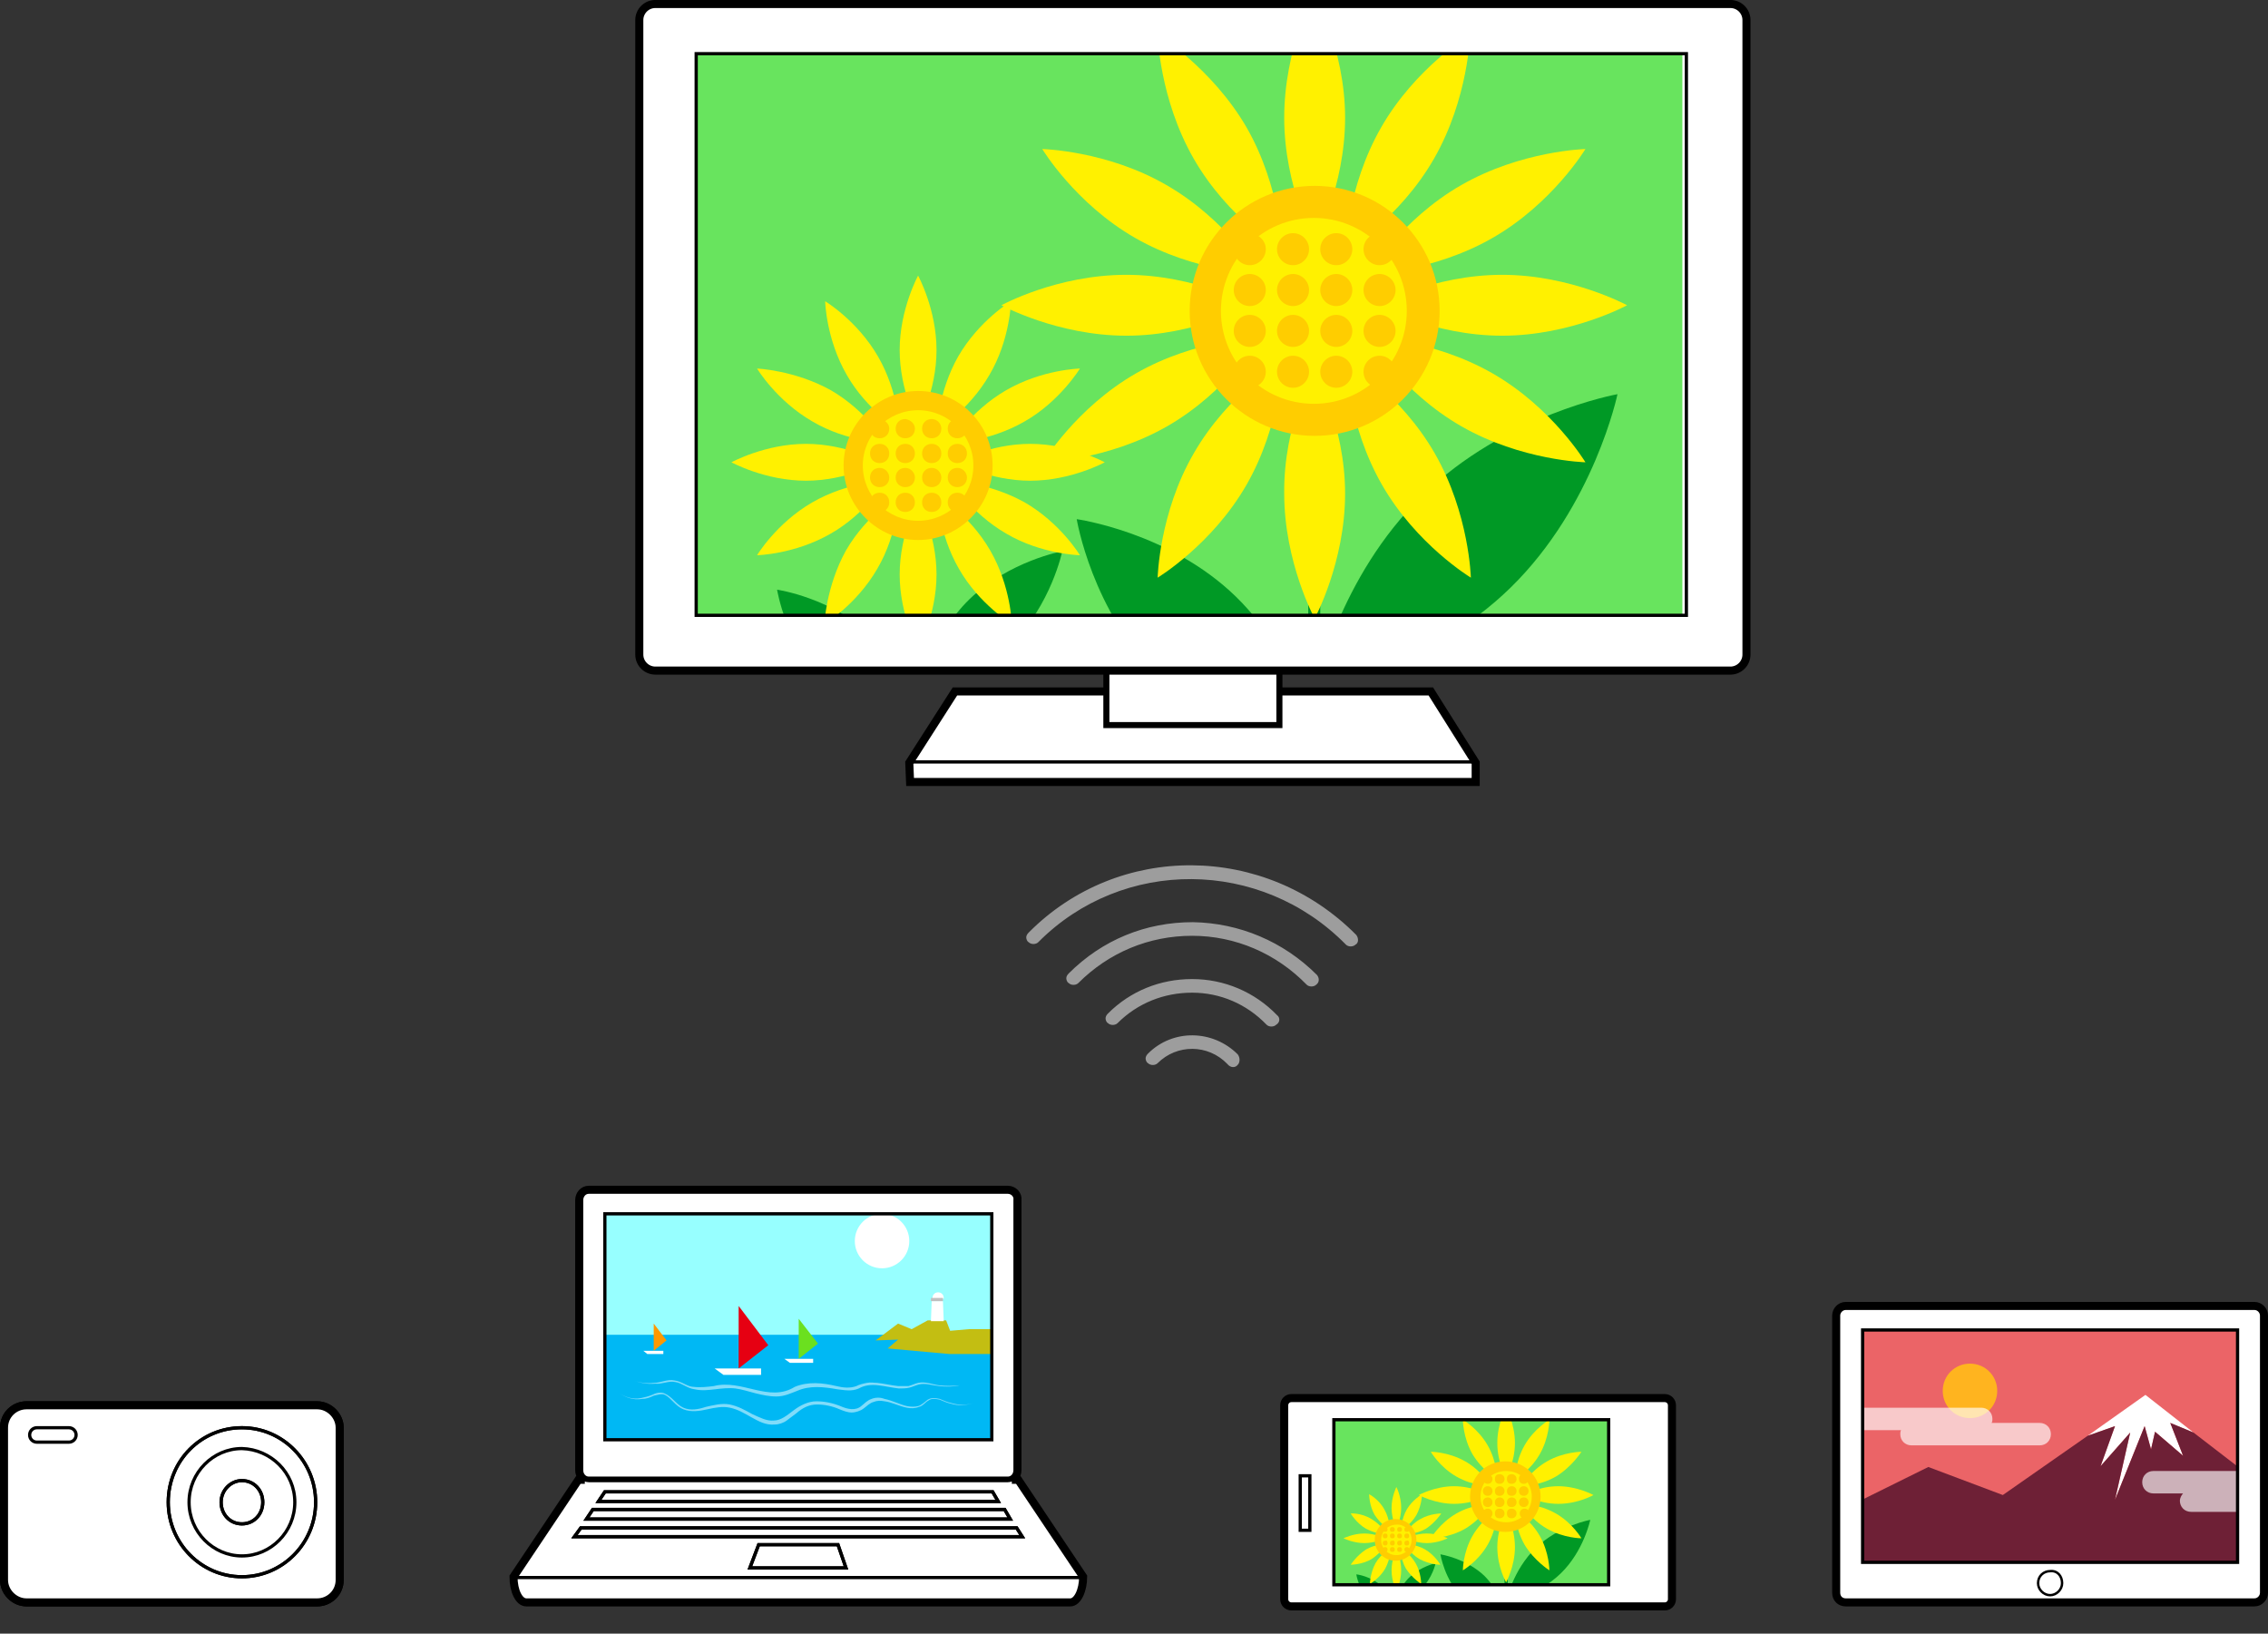 <?xml version="1.0" encoding="utf-8"?>
<!-- Generator: Adobe Illustrator 22.0.1, SVG Export Plug-In . SVG Version: 6.00 Build 0)  -->
<svg version="1.1" xmlns="http://www.w3.org/2000/svg" xmlns:xlink="http://www.w3.org/1999/xlink" x="0px" y="0px" width="283.1px"
	 height="203.9px" viewBox="0 0 283.1 203.9" style="enable-background:new 0 0 283.1 203.9;" xml:space="preserve">
<rect x="0" y="0" width="283.1" height="203.9" fill="#333333" stroke="none"/>
<style type="text/css">
	.st0{fill:#FFFFFF;stroke:#000000;stroke-width:1.006;stroke-miterlimit:10;}
	.st1{fill:#9D9D9D;}
	.st2{fill:none;stroke:#000000;stroke-width:1.006;stroke-miterlimit:10;}
	.st3{fill:none;stroke:#000000;stroke-width:0.403;stroke-miterlimit:10;}
	.st4{fill:#FFFFFF;}
	.st5{fill:none;stroke:#000000;stroke-width:1.006;}
	.st6{fill:none;stroke:#000000;stroke-width:0.403;}
	.st7{fill:none;stroke:#000000;stroke-width:0.755;}
	.st8{fill:none;stroke:#000000;stroke-width:0.302;}
	.st9{fill:none;}
	.st10{fill:#FFFFFF;stroke:#000000;stroke-width:0.403;}
	.st11{clip-path:url(#SVGID_4_);fill:#EB6467;}
	.st12{clip-path:url(#SVGID_4_);}
	.st13{fill:#6E2036;}
	.st14{clip-path:url(#SVGID_4_);fill:#FFB41F;}
	.st15{opacity:0.65;clip-path:url(#SVGID_4_);}
	.st16{clip-path:url(#SVGID_6_);fill:#68E45E;}
	.st17{clip-path:url(#SVGID_6_);}
	.st18{fill:#009925;}
	.st19{fill:#FFF100;}
	.st20{fill:#FFCD00;}
	.st21{clip-path:url(#SVGID_8_);fill:#68E45E;}
	.st22{clip-path:url(#SVGID_8_);}
	.st23{clip-path:url(#SVGID_10_);fill:#97FFFF;}
	.st24{clip-path:url(#SVGID_10_);fill:#00B8F4;}
	.st25{clip-path:url(#SVGID_10_);fill:#C3BE12;}
	.st26{clip-path:url(#SVGID_10_);}
	.st27{fill:#E60012;}
	.st28{fill:#FF9800;}
	.st29{fill:#6BE01F;}
	.st30{opacity:0.5;clip-path:url(#SVGID_10_);fill:#FFFFFF;}
	.st31{clip-path:url(#SVGID_10_);fill:#FFFFFF;}
	.st32{clip-path:url(#SVGID_10_);fill:#BFBFBF;}
</style>
<g id="デバイス">
	<path class="st0" d="M125.8,148.5H73.5c-0.7,0-1.2,0.6-1.2,1.3v33.7c0,0.7,0.5,1.3,1.2,1.3h52.3c0.7,0,1.2-0.6,1.2-1.3v-33.7
		C127.1,149.1,126.5,148.5,125.8,148.5z"/>
	<path class="st0" d="M126.3,184.7h0.8l8.1,12.1c0,1.7-0.7,3.2-1.6,3.2H65.7c-0.9,0-1.6-1.4-1.6-3.2l8.1-12.1H73"/>
	<path class="st1" d="M154.5,132.9c0.3-0.3,0.3-0.9,0-1.3c-3.1-3.1-8.1-3.2-11.2-0.1c-0.2,0.2-0.3,0.4-0.3,0.6
		c0,0.2,0.1,0.5,0.3,0.6c0.3,0.3,0.9,0.3,1.2,0c2.4-2.4,6.3-2.4,8.7,0.1C153.6,133.3,154.2,133.3,154.5,132.9 M159.4,126.7
		c-2.8-2.9-6.6-4.5-10.6-4.5c-4,0-7.7,1.5-10.5,4.3c-0.2,0.2-0.3,0.4-0.3,0.6c0,0.2,0.1,0.5,0.3,0.6c0.3,0.3,0.9,0.3,1.2,0
		c2.5-2.5,5.8-3.8,9.3-3.8c3.5,0,6.8,1.4,9.3,4c0.3,0.3,0.9,0.3,1.2,0C159.8,127.6,159.8,127,159.4,126.7 M164.4,121.7
		c-4.2-4.2-9.7-6.5-15.5-6.6c-5.9,0-11.3,2.2-15.5,6.4c-0.2,0.2-0.3,0.4-0.3,0.6c0,0.2,0.1,0.5,0.3,0.6c0.3,0.3,0.9,0.3,1.2,0
		c3.8-3.8,8.8-5.9,14.2-5.9c5.4,0,10.5,2.2,14.3,6.1c0.3,0.3,0.9,0.3,1.2,0C164.7,122.6,164.7,122.1,164.4,121.7 M169.3,116.7
		c-11.4-11.5-29.7-11.6-40.9-0.3c-0.2,0.2-0.3,0.4-0.3,0.6c0,0.2,0.1,0.5,0.3,0.6c0.3,0.3,0.9,0.3,1.2,0
		c10.5-10.6,27.8-10.5,38.4,0.3c0.3,0.3,0.9,0.3,1.2,0C169.6,117.7,169.6,117.1,169.3,116.7"/>
	<path class="st2" d="M3.3,200c-1.5,0-2.8-1.3-2.8-2.8v-19c0-1.6,1.3-2.8,2.8-2.8h36.3c1.5,0,2.8,1.3,2.8,2.8v19
		c0,1.6-1.3,2.8-2.8,2.8H3.3z"/>
	<path class="st0" d="M3.3,200c-1.5,0-2.8-1.3-2.8-2.8v-19c0-1.6,1.3-2.8,2.8-2.8h36.3c1.5,0,2.8,1.3,2.8,2.8v19
		c0,1.6-1.3,2.8-2.8,2.8H3.3z"/>
	<path class="st3" d="M4.6,180c-0.5,0-0.9-0.4-0.9-0.9c0-0.5,0.4-0.9,0.9-0.9h4c0.5,0,0.9,0.4,0.9,0.9c0,0.5-0.4,0.9-0.9,0.9H4.6z"
		/>
	<path class="st3" d="M39.4,187.5c0,5.1-4.1,9.3-9.2,9.3c-5.1,0-9.2-4.2-9.2-9.3c0-5.2,4.1-9.3,9.2-9.3
		C35.3,178.2,39.4,182.4,39.4,187.5z"/>
	<path class="st3" d="M36.8,187.5c0,3.7-3,6.7-6.6,6.7c-3.6,0-6.6-3-6.6-6.7c0-3.7,3-6.7,6.6-6.7C33.8,180.9,36.8,183.8,36.8,187.5z
		"/>
	<path class="st3" d="M30.2,190.2c-1.5,0-2.6-1.2-2.6-2.7c0-1.5,1.2-2.7,2.6-2.7c1.5,0,2.6,1.2,2.6,2.7
		C32.8,189,31.7,190.2,30.2,190.2z"/>
	<path class="st3" d="M39.4,187.5c0,5.1-4.1,9.3-9.2,9.3c-5.1,0-9.2-4.2-9.2-9.3c0-5.2,4.1-9.3,9.2-9.3
		C35.3,178.2,39.4,182.4,39.4,187.5z"/>
	<path class="st3" d="M30.2,190.2c-1.5,0-2.6-1.2-2.6-2.7c0-1.5,1.2-2.7,2.6-2.7c1.5,0,2.6,1.2,2.6,2.7
		C32.8,189,31.7,190.2,30.2,190.2z"/>
	<path class="st4" d="M216,0.5H81.8c-1.1,0-2,0.9-2,2v79.2c0,1.1,0.9,2,2,2h56.3v2.6h-18.9l-5.7,8.9l0.1,2.4h70.6v-2.4l-5.7-8.9
		h-18.9h0v-2.6H216c1.1,0,2-0.9,2-2V2.5C217.9,1.4,217.1,0.5,216,0.5z"/>
	<polyline class="st5" points="159.7,86.3 178.6,86.3 184.2,95.2 184.2,97.6 113.6,97.6 113.5,95.2 119.2,86.3 138.1,86.3 	"/>
	<line class="st6" x1="113.6" y1="95.1" x2="184.1" y2="95.1"/>
	<path class="st5" d="M216,83.7c1.1,0,2-0.9,2-2V2.5c0-1.1-0.9-2-2-2H81.8c-1.1,0-2,0.9-2,2v79.2c0,1.1,0.9,2,2,2H216z"/>
	<polyline class="st7" points="138.1,83.7 138.1,90.5 159.7,90.5 159.7,83.7 	"/>
	<g>
		<defs>
			<rect id="SVGID_1_" x="87.1" y="6.7" width="123.6" height="70.1"/>
		</defs>
		<clipPath id="SVGID_2_">
			<use xlink:href="#SVGID_1_"  style="overflow:visible;"/>
		</clipPath>
	</g>
	<g>
		<path class="st4" d="M281.4,163h-51c-0.7,0-1.2,0.6-1.2,1.2v34.6c0,0.7,0.5,1.2,1.2,1.2h51c0.7,0,1.2-0.6,1.2-1.2v-34.6
			C282.6,163.6,282.1,163,281.4,163z"/>
	</g>
	<path class="st5" d="M281.4,163h-51c-0.7,0-1.2,0.6-1.2,1.2v34.6c0,0.7,0.5,1.2,1.2,1.2h51c0.7,0,1.2-0.6,1.2-1.2v-34.6
		C282.6,163.6,282.1,163,281.4,163z"/>
	<path class="st8" d="M257.4,197.6c0,0.8-0.7,1.5-1.5,1.5c-0.8,0-1.5-0.7-1.5-1.5c0-0.9,0.7-1.5,1.5-1.5
		C256.8,196,257.4,196.7,257.4,197.6z"/>
	<path class="st9" d="M201,176.5C201.1,176.5,201.1,176.5,201,176.5l0.1,21.6c0,0.1,0,0.1-0.1,0.1h-37.9c0,0-0.1,0-0.1-0.1v-21.6
		c0,0,0-0.1,0.1-0.1H201z"/>
	<path class="st3" d="M127.1,184.7h-0.8h0c0.5-0.2,0.8-0.6,0.8-1.2v-33.7c0-0.7-0.6-1.3-1.2-1.3H73.5c-0.7,0-1.2,0.6-1.2,1.3v33.7
		c0,0.5,0.3,1,0.8,1.2h0h-0.8l-8.1,12.1c0,1.7,0.7,3.2,1.6,3.2h67.8c0.9,0,1.6-1.4,1.6-3.2L127.1,184.7z"/>
	<path class="st3" d="M125.8,148.5H73.5c-0.7,0-1.2,0.6-1.2,1.3v33.7c0,0.7,0.5,1.3,1.2,1.3h52.3c0.7,0,1.2-0.6,1.2-1.3v-33.7
		C127.1,149.1,126.5,148.5,125.8,148.5z"/>
	<path class="st3" d="M126.3,184.7h0.8l8.1,12.1c0,1.7-0.7,3.2-1.6,3.2H65.7c-0.9,0-1.6-1.4-1.6-3.2l8.1-12.1H73"/>
	<polygon class="st3" points="127.6,191.8 71.7,191.8 72.5,190.7 126.9,190.7 	"/>
	<polygon class="st3" points="126.1,189.6 73.2,189.6 74,188.4 125.4,188.4 	"/>
	<polygon class="st3" points="124.6,187.4 74.7,187.4 75.5,186.2 123.9,186.2 	"/>
	<polygon class="st3" points="105.6,195.7 93.6,195.7 94.7,192.8 104.6,192.8 	"/>
	<line class="st3" x1="64.2" y1="196.9" x2="135.2" y2="196.9"/>
	<path class="st3" d="M127.1,184.7h-0.8h0c0.5-0.2,0.8-0.6,0.8-1.2v-33.7c0-0.7-0.6-1.3-1.2-1.3H73.5c-0.7,0-1.2,0.6-1.2,1.3v33.7
		c0,0.5,0.3,1,0.8,1.2h0h-0.8l-8.1,12.1c0,1.7,0.7,3.2,1.6,3.2h67.8c0.9,0,1.6-1.4,1.6-3.2L127.1,184.7z"/>
	<polygon class="st3" points="127.6,191.8 71.7,191.8 72.5,190.7 126.9,190.7 	"/>
	<polygon class="st3" points="126.1,189.6 73.2,189.6 74,188.4 125.4,188.4 	"/>
	<polygon class="st3" points="124.6,187.4 74.7,187.4 75.5,186.2 123.9,186.2 	"/>
	<polygon class="st3" points="105.6,195.7 93.6,195.7 94.7,192.8 104.6,192.8 	"/>
	<g>
		<path class="st4" d="M207.8,174.5c0.5,0,0.9,0.4,0.9,0.9v24.2c0,0.5-0.4,0.9-0.9,0.9h-46.6c-0.5,0-0.9-0.4-0.9-0.9v-24.2
			c0-0.5,0.4-0.9,0.9-0.9H207.8z"/>
		<g>
			<path class="st4" d="M207.8,174.5c0.5,0,0.9,0.4,0.9,0.9v24.2c0,0.5-0.4,0.9-0.9,0.9h-46.6c-0.5,0-0.9-0.4-0.9-0.9v-24.2
				c0-0.5,0.4-0.9,0.9-0.9H207.8z"/>
			<rect x="166.5" y="177.2" class="st4" width="34.3" height="20.6"/>
			<rect x="162.3" y="184.2" class="st4" width="1.2" height="6.8"/>
			<rect x="194.8" y="191.1" class="st4" width="4.5" height="4.5"/>
			<rect x="194.8" y="185.2" class="st4" width="4.5" height="4.5"/>
			<rect x="194.8" y="179.3" class="st4" width="4.5" height="4.5"/>
		</g>
	</g>
	<path class="st4" d="M207.8,174.5c0.5,0,0.9,0.4,0.9,0.9v24.2c0,0.5-0.4,0.9-0.9,0.9h-46.6c-0.5,0-0.9-0.4-0.9-0.9v-24.2
		c0-0.5,0.4-0.9,0.9-0.9H207.8z"/>
	<path class="st0" d="M207.8,174.5c0.5,0,0.9,0.4,0.9,0.9v24.2c0,0.5-0.4,0.9-0.9,0.9h-46.6c-0.5,0-0.9-0.4-0.9-0.9v-24.2
		c0-0.5,0.4-0.9,0.9-0.9H207.8z"/>
	<rect x="162.3" y="184.2" class="st10" width="1.2" height="6.8"/>
</g>
<g id="イラスト">
	<g>
		<defs>
			<rect id="SVGID_3_" x="232.5" y="166" width="46.8" height="29"/>
		</defs>
		<clipPath id="SVGID_4_">
			<use xlink:href="#SVGID_3_"  style="overflow:visible;"/>
		</clipPath>
		<rect x="231.2" y="166.1" class="st11" width="50" height="23.7"/>
		<g class="st12">
			<polygon class="st4" points="262.2,183 265.9,178.8 264,187.2 267.7,178 268.5,180.9 269,178.7 272.5,181.7 270.9,177.6 
				273.8,178.8 267.8,174.1 260.6,179.2 264,178 			"/>
			<polygon class="st13" points="273.8,178.8 270.9,177.6 272.5,181.7 269,178.7 268.5,180.9 267.7,178 264,187.2 265.9,178.8 
				262.2,183 264,178 260.6,179.2 250,186.6 240.7,183.1 231.2,187.8 231.2,195.4 281.2,195.4 281.2,184.5 			"/>
		</g>
		<path class="st14" d="M249.3,173.6c0,1.9-1.5,3.4-3.4,3.4c-1.9,0-3.4-1.5-3.4-3.4c0-1.9,1.5-3.4,3.4-3.4
			C247.8,170.2,249.3,171.7,249.3,173.6z"/>
		<g class="st15">
			<path class="st4" d="M289.5,185.9h-3.7c0.2-0.2,0.4-0.6,0.4-0.9c0-0.8-0.6-1.4-1.4-1.4h-16c-0.8,0-1.4,0.6-1.4,1.4
				s0.6,1.4,1.4,1.4h3.7c-0.2,0.2-0.4,0.6-0.4,0.9c0,0.8,0.6,1.4,1.4,1.4h16c0.8,0,1.4-0.6,1.4-1.4
				C290.9,186.6,290.3,185.9,289.5,185.9z"/>
			<path class="st4" d="M254.6,177.6h-6c0.1-0.2,0.1-0.3,0.1-0.5c0-0.8-0.6-1.4-1.4-1.4h-16c-0.8,0-1.4,0.6-1.4,1.4
				c0,0.8,0.6,1.4,1.4,1.4h6c-0.1,0.2-0.1,0.3-0.1,0.5c0,0.8,0.6,1.4,1.4,1.4h16c0.8,0,1.4-0.6,1.4-1.4
				C256,178.2,255.4,177.6,254.6,177.6z"/>
		</g>
	</g>
	<g>
		<defs>
			<rect id="SVGID_5_" x="166.5" y="177.2" width="34.3" height="20.6"/>
		</defs>
		<clipPath id="SVGID_6_">
			<use xlink:href="#SVGID_5_"  style="overflow:visible;"/>
		</clipPath>
		<rect x="166.5" y="176.9" class="st16" width="34.3" height="21.2"/>
		<g class="st17">
			<path class="st18" d="M185.3,196.7c2.3,2.3,2.8,5.5,2.8,5.5s-3.2-0.4-5.5-2.7c-2.3-2.3-2.8-5.5-2.8-5.5S183,194.5,185.3,196.7z"
				/>
			<path class="st18" d="M191.7,193.2c-2.9,2.8-3.7,6.7-3.7,6.7s3.9-0.7,6.8-3.5c2.9-2.8,3.7-6.7,3.7-6.7S194.6,190.4,191.7,193.2z"
				/>
			<rect x="187.8" y="190" class="st18" width="0.4" height="14.7"/>
			<g>
				<g>
					<g>
						<path class="st19" d="M189.1,180.1c0,2.4-1.1,4.4-1.1,4.4s-1.1-1.9-1.1-4.4s1.1-4.4,1.1-4.4S189.1,177.7,189.1,180.1z"/>
						<path class="st19" d="M189.1,193.1c0,2.4-1.1,4.4-1.1,4.4s-1.1-1.9-1.1-4.4c0-2.4,1.1-4.4,1.1-4.4S189.1,190.7,189.1,193.1z"
							/>
					</g>
					<g>
						<path class="st19" d="M185.7,180.4c1.2,2.1,1.2,4.3,1.2,4.3s-1.9-1.2-3.1-3.2c-1.2-2.1-1.2-4.3-1.2-4.3
							S184.5,178.3,185.7,180.4z"/>
						<path class="st19" d="M192.2,191.7c1.2,2.1,1.2,4.3,1.2,4.3s-1.9-1.2-3.1-3.2c-1.2-2.1-1.2-4.3-1.2-4.3S191,189.6,192.2,191.7
							z"/>
					</g>
					<g>
						<path class="st19" d="M182.9,182.4c2.1,1.2,3.2,3.1,3.2,3.1s-2.2,0-4.3-1.2c-2.1-1.2-3.2-3.1-3.2-3.1S180.8,181.2,182.9,182.4
							z"/>
						<path class="st19" d="M194.2,188.9c2.1,1.2,3.2,3.1,3.2,3.1s-2.2,0-4.3-1.2c-2.1-1.2-3.2-3.1-3.2-3.1S192.1,187.7,194.2,188.9
							z"/>
					</g>
					<g>
						<path class="st19" d="M181.5,185.5c2.4,0,4.4,1.1,4.4,1.1s-1.9,1.1-4.4,1.1c-2.4,0-4.4-1.1-4.4-1.1S179.1,185.5,181.5,185.5z"
							/>
						<path class="st19" d="M194.5,185.5c2.4,0,4.4,1.1,4.4,1.1s-1.9,1.1-4.4,1.1c-2.4,0-4.4-1.1-4.4-1.1S192.1,185.5,194.5,185.5z"
							/>
					</g>
					<g>
						<path class="st19" d="M181.8,188.9c2.1-1.2,4.3-1.2,4.3-1.2s-1.2,1.9-3.2,3.1c-2.1,1.2-4.3,1.2-4.3,1.2
							S179.7,190.1,181.8,188.9z"/>
						<path class="st19" d="M193.1,182.4c2.1-1.2,4.3-1.2,4.3-1.2s-1.2,1.9-3.2,3.1c-2.1,1.2-4.3,1.2-4.3,1.2S191,183.6,193.1,182.4
							z"/>
					</g>
					<g>
						<path class="st19" d="M183.8,191.7c1.2-2.1,3.1-3.2,3.1-3.2s0,2.2-1.2,4.3c-1.2,2.1-3.1,3.2-3.1,3.2S182.6,193.8,183.8,191.7z
							"/>
						<path class="st19" d="M190.3,180.4c1.2-2.1,3.1-3.2,3.1-3.2s0,2.2-1.2,4.3c-1.2,2.1-3.1,3.2-3.1,3.2S189.1,182.5,190.3,180.4z
							"/>
					</g>
					<path class="st20" d="M192.3,186.8c0,2.4-1.9,4.4-4.4,4.4c-2.4,0-4.4-1.9-4.4-4.4c0-2.4,1.9-4.4,4.4-4.4
						C190.4,182.4,192.3,184.4,192.3,186.8z"/>
					<path class="st19" d="M191.2,186.8c0,1.8-1.4,3.2-3.2,3.2s-3.2-1.4-3.2-3.2c0-1.8,1.4-3.2,3.2-3.2S191.2,185,191.2,186.8z"/>
				</g>
				<g>
					<path class="st20" d="M186.3,184.6c0,0.3-0.2,0.6-0.6,0.6c-0.3,0-0.6-0.2-0.6-0.6s0.2-0.6,0.6-0.6
						C186.1,184.1,186.3,184.3,186.3,184.6z"/>
					<path class="st20" d="M187.8,184.6c0,0.3-0.2,0.6-0.6,0.6s-0.6-0.2-0.6-0.6s0.2-0.6,0.6-0.6S187.8,184.3,187.8,184.6z"/>
					<path class="st20" d="M189.3,184.6c0,0.3-0.2,0.6-0.6,0.6s-0.6-0.2-0.6-0.6s0.2-0.6,0.6-0.6S189.3,184.3,189.3,184.6z"/>
					<path class="st20" d="M190.8,184.6c0,0.3-0.2,0.6-0.6,0.6c-0.3,0-0.6-0.2-0.6-0.6s0.2-0.6,0.6-0.6
						C190.6,184.1,190.8,184.3,190.8,184.6z"/>
				</g>
				<g>
					<path class="st20" d="M186.3,186.1c0,0.3-0.2,0.6-0.6,0.6c-0.3,0-0.6-0.2-0.6-0.6c0-0.3,0.2-0.6,0.6-0.6
						C186.1,185.5,186.3,185.8,186.3,186.1z"/>
					<path class="st20" d="M187.8,186.1c0,0.3-0.2,0.6-0.6,0.6s-0.6-0.2-0.6-0.6c0-0.3,0.2-0.6,0.6-0.6S187.8,185.8,187.8,186.1z"/>
					<path class="st20" d="M189.3,186.1c0,0.3-0.2,0.6-0.6,0.6s-0.6-0.2-0.6-0.6c0-0.3,0.2-0.6,0.6-0.6S189.3,185.8,189.3,186.1z"/>
					<path class="st20" d="M190.8,186.1c0,0.3-0.2,0.6-0.6,0.6c-0.3,0-0.6-0.2-0.6-0.6c0-0.3,0.2-0.6,0.6-0.6
						C190.6,185.5,190.8,185.8,190.8,186.1z"/>
				</g>
				<g>
					<path class="st20" d="M186.3,187.5c0,0.3-0.2,0.6-0.6,0.6c-0.3,0-0.6-0.2-0.6-0.6c0-0.3,0.2-0.6,0.6-0.6
						C186.1,186.9,186.3,187.2,186.3,187.5z"/>
					<path class="st20" d="M187.8,187.5c0,0.3-0.2,0.6-0.6,0.6s-0.6-0.2-0.6-0.6c0-0.3,0.2-0.6,0.6-0.6S187.8,187.2,187.8,187.5z"/>
					<path class="st20" d="M189.3,187.5c0,0.3-0.2,0.6-0.6,0.6s-0.6-0.2-0.6-0.6c0-0.3,0.2-0.6,0.6-0.6S189.3,187.2,189.3,187.5z"/>
					<path class="st20" d="M190.8,187.5c0,0.3-0.2,0.6-0.6,0.6c-0.3,0-0.6-0.2-0.6-0.6c0-0.3,0.2-0.6,0.6-0.6
						C190.6,186.9,190.8,187.2,190.8,187.5z"/>
				</g>
				<g>
					<circle class="st20" cx="185.7" cy="188.9" r="0.6"/>
					<path class="st20" d="M187.8,188.9c0,0.3-0.2,0.6-0.6,0.6s-0.6-0.2-0.6-0.6s0.2-0.6,0.6-0.6S187.8,188.6,187.8,188.9z"/>
					<path class="st20" d="M189.3,188.9c0,0.3-0.2,0.6-0.6,0.6s-0.6-0.2-0.6-0.6s0.2-0.6,0.6-0.6S189.3,188.6,189.3,188.9z"/>
					<circle class="st20" cx="190.3" cy="188.9" r="0.6"/>
				</g>
			</g>
		</g>
		<g class="st17">
			<path class="st18" d="M172.6,198.1c1.4,1.3,1.7,3.3,1.7,3.3s-1.9-0.3-3.3-1.6c-1.4-1.3-1.7-3.3-1.7-3.3S171.2,196.7,172.6,198.1z
				"/>
			<path class="st18" d="M176,196.8c-1.4,1.3-1.8,3.2-1.8,3.2s1.9-0.3,3.2-1.7c1.4-1.3,1.8-3.2,1.8-3.2S177.4,195.5,176,196.8z"/>
			<rect x="174.1" y="194.1" class="st18" width="0.3" height="8.8"/>
			<g>
				<g>
					<g>
						<path class="st19" d="M174.9,188.2c0,1.4-0.6,2.6-0.6,2.6s-0.6-1.2-0.6-2.6c0-1.4,0.6-2.6,0.6-2.6S174.9,186.7,174.9,188.2z"
							/>
						<path class="st19" d="M174.9,196c0,1.4-0.6,2.6-0.6,2.6s-0.6-1.2-0.6-2.6c0-1.4,0.6-2.6,0.6-2.6S174.9,194.5,174.9,196z"/>
					</g>
					<g>
						<path class="st19" d="M172.8,188.4c0.7,1.2,0.7,2.6,0.7,2.6s-1.1-0.7-1.9-1.9c-0.7-1.2-0.7-2.6-0.7-2.6
							S172.1,187.1,172.8,188.4z"/>
						<path class="st19" d="M176.7,195.1c0.7,1.2,0.7,2.6,0.7,2.6s-1.1-0.7-1.9-1.9c-0.7-1.2-0.7-2.6-0.7-2.6S176,193.9,176.7,195.1
							z"/>
					</g>
					<g>
						<path class="st19" d="M171.2,189.6c1.2,0.7,1.9,1.9,1.9,1.9s-1.3,0-2.6-0.7c-1.2-0.7-1.9-1.9-1.9-1.9S169.9,188.8,171.2,189.6
							z"/>
						<path class="st19" d="M177.9,193.4c1.2,0.7,1.9,1.9,1.9,1.9s-1.3,0-2.6-0.7c-1.2-0.7-1.9-1.9-1.9-1.9S176.7,192.7,177.9,193.4
							z"/>
					</g>
					<g>
						<path class="st19" d="M170.3,191.4c1.4,0,2.6,0.6,2.6,0.6s-1.2,0.6-2.6,0.6c-1.4,0-2.6-0.6-2.6-0.6S168.9,191.4,170.3,191.4z"
							/>
						<path class="st19" d="M178.1,191.4c1.4,0,2.6,0.6,2.6,0.6s-1.2,0.6-2.6,0.6c-1.4,0-2.6-0.6-2.6-0.6S176.7,191.4,178.1,191.4z"
							/>
					</g>
					<g>
						<path class="st19" d="M170.5,193.4c1.2-0.7,2.6-0.7,2.6-0.7s-0.7,1.1-1.9,1.9c-1.2,0.7-2.6,0.7-2.6,0.7
							S169.3,194.2,170.5,193.4z"/>
						<path class="st19" d="M177.3,189.6c1.2-0.7,2.6-0.7,2.6-0.7s-0.7,1.1-1.9,1.9c-1.2,0.7-2.6,0.7-2.6,0.7S176,190.3,177.3,189.6
							z"/>
					</g>
					<g>
						<path class="st19" d="M171.7,195.1c0.7-1.2,1.9-1.9,1.9-1.9s0,1.3-0.7,2.6c-0.7,1.2-1.9,1.9-1.9,1.9S171,196.4,171.7,195.1z"
							/>
						<path class="st19" d="M175.6,188.4c0.7-1.2,1.9-1.9,1.9-1.9s0,1.3-0.7,2.6c-0.7,1.2-1.9,1.9-1.9,1.9S174.9,189.6,175.6,188.4z
							"/>
					</g>
					<circle class="st20" cx="174.2" cy="192.2" r="2.6"/>
					<path class="st19" d="M176.2,192.2c0,1.1-0.9,1.9-1.9,1.9c-1.1,0-1.9-0.9-1.9-1.9c0-1.1,0.9-1.9,1.9-1.9
						C175.3,190.2,176.2,191.1,176.2,192.2z"/>
				</g>
				<g>
					<path class="st20" d="M173.2,190.9c0,0.2-0.1,0.3-0.3,0.3c-0.2,0-0.3-0.1-0.3-0.3c0-0.2,0.1-0.3,0.3-0.3
						C173.1,190.6,173.2,190.7,173.2,190.9z"/>
					<path class="st20" d="M174.1,190.9c0,0.2-0.1,0.3-0.3,0.3c-0.2,0-0.3-0.1-0.3-0.3c0-0.2,0.1-0.3,0.3-0.3
						C174,190.6,174.1,190.7,174.1,190.9z"/>
					<path class="st20" d="M175,190.9c0,0.2-0.1,0.3-0.3,0.3c-0.2,0-0.3-0.1-0.3-0.3c0-0.2,0.1-0.3,0.3-0.3
						C174.9,190.6,175,190.7,175,190.9z"/>
					<path class="st20" d="M175.9,190.9c0,0.2-0.1,0.3-0.3,0.3c-0.2,0-0.3-0.1-0.3-0.3c0-0.2,0.1-0.3,0.3-0.3
						C175.8,190.6,175.9,190.7,175.9,190.9z"/>
				</g>
				<g>
					<path class="st20" d="M173.2,191.7c0,0.2-0.1,0.3-0.3,0.3c-0.2,0-0.3-0.1-0.3-0.3c0-0.2,0.1-0.3,0.3-0.3
						C173.1,191.4,173.2,191.5,173.2,191.7z"/>
					<path class="st20" d="M174.1,191.7c0,0.2-0.1,0.3-0.3,0.3c-0.2,0-0.3-0.1-0.3-0.3c0-0.2,0.1-0.3,0.3-0.3
						C174,191.4,174.1,191.5,174.1,191.7z"/>
					<path class="st20" d="M175,191.7c0,0.2-0.1,0.3-0.3,0.3c-0.2,0-0.3-0.1-0.3-0.3c0-0.2,0.1-0.3,0.3-0.3
						C174.9,191.4,175,191.5,175,191.7z"/>
					<path class="st20" d="M175.9,191.7c0,0.2-0.1,0.3-0.3,0.3c-0.2,0-0.3-0.1-0.3-0.3c0-0.2,0.1-0.3,0.3-0.3
						C175.8,191.4,175.9,191.5,175.9,191.7z"/>
				</g>
				<g>
					<path class="st20" d="M173.2,192.6c0,0.2-0.1,0.3-0.3,0.3c-0.2,0-0.3-0.1-0.3-0.3c0-0.2,0.1-0.3,0.3-0.3
						C173.1,192.2,173.2,192.4,173.2,192.6z"/>
					<path class="st20" d="M174.1,192.6c0,0.2-0.1,0.3-0.3,0.3c-0.2,0-0.3-0.1-0.3-0.3c0-0.2,0.1-0.3,0.3-0.3
						C174,192.2,174.1,192.4,174.1,192.6z"/>
					<path class="st20" d="M175,192.6c0,0.2-0.1,0.3-0.3,0.3c-0.2,0-0.3-0.1-0.3-0.3c0-0.2,0.1-0.3,0.3-0.3
						C174.9,192.2,175,192.4,175,192.6z"/>
					<path class="st20" d="M175.9,192.6c0,0.2-0.1,0.3-0.3,0.3c-0.2,0-0.3-0.1-0.3-0.3c0-0.2,0.1-0.3,0.3-0.3
						C175.8,192.2,175.9,192.4,175.9,192.6z"/>
				</g>
				<g>
					<path class="st20" d="M173.2,193.4c0,0.2-0.1,0.3-0.3,0.3c-0.2,0-0.3-0.1-0.3-0.3c0-0.2,0.1-0.3,0.3-0.3
						C173.1,193.1,173.2,193.2,173.2,193.4z"/>
					<path class="st20" d="M174.1,193.4c0,0.2-0.1,0.3-0.3,0.3c-0.2,0-0.3-0.1-0.3-0.3c0-0.2,0.1-0.3,0.3-0.3
						C174,193.1,174.1,193.2,174.1,193.4z"/>
					<path class="st20" d="M175,193.4c0,0.2-0.1,0.3-0.3,0.3c-0.2,0-0.3-0.1-0.3-0.3c0-0.2,0.1-0.3,0.3-0.3
						C174.9,193.1,175,193.2,175,193.4z"/>
					<path class="st20" d="M175.9,193.4c0,0.2-0.1,0.3-0.3,0.3c-0.2,0-0.3-0.1-0.3-0.3c0-0.2,0.1-0.3,0.3-0.3
						C175.8,193.1,175.9,193.2,175.9,193.4z"/>
				</g>
			</g>
		</g>
	</g>
	<g>
		<defs>
			<rect id="SVGID_7_" x="86.9" y="6.7" width="123.1" height="70.1"/>
		</defs>
		<clipPath id="SVGID_8_">
			<use xlink:href="#SVGID_7_"  style="overflow:visible;"/>
		</clipPath>
		<rect x="86.9" y="3.3" class="st21" width="123.1" height="76.2"/>
		<g class="st22">
			<path class="st18" d="M154.3,74.5c8.3,8.1,10.2,19.6,10.2,19.6s-11.6-1.6-19.9-9.7c-8.3-8.1-10.2-19.6-10.2-19.6
				S146,66.4,154.3,74.5z"/>
			<path class="st18" d="M177.5,61.9C167.1,72,164.2,86,164.2,86s14-2.5,24.4-12.7c10.4-10.2,13.3-24.1,13.3-24.1
				S187.9,51.7,177.5,61.9z"/>
			<rect x="163.3" y="50.2" class="st18" width="1.5" height="52.9"/>
			<g>
				<g>
					<g>
						<path class="st19" d="M167.9,14.7c0,8.6-3.8,15.6-3.8,15.6s-3.8-7-3.8-15.6S164-0.9,164-0.9S167.9,6.1,167.9,14.7z"/>
						<path class="st19" d="M167.9,61.6c0,8.6-3.8,15.6-3.8,15.6s-3.8-7-3.8-15.6C160.2,53,164,46,164,46S167.9,53,167.9,61.6z"/>
					</g>
					<g>
						<path class="st19" d="M155.6,15.9c4.3,7.5,4.5,15.5,4.5,15.5s-6.8-4.1-11.1-11.6c-4.3-7.5-4.5-15.5-4.5-15.5
							S151.3,8.5,155.6,15.9z"/>
						<path class="st19" d="M179.1,56.6c4.3,7.5,4.5,15.5,4.5,15.5s-6.8-4.1-11.1-11.6c-4.3-7.5-4.5-15.5-4.5-15.5
							S174.8,49.1,179.1,56.6z"/>
					</g>
					<g>
						<path class="st19" d="M145.6,23.1c7.5,4.3,11.6,11.1,11.6,11.1s-8-0.2-15.5-4.5c-7.5-4.3-11.6-11.1-11.6-11.1
							S138.2,18.8,145.6,23.1z"/>
						<path class="st19" d="M186.3,46.6c7.5,4.3,11.6,11.1,11.6,11.1s-8-0.2-15.5-4.5c-7.5-4.3-11.6-11.1-11.6-11.1
							S178.8,42.3,186.3,46.6z"/>
					</g>
					<g>
						<path class="st19" d="M140.6,34.3c8.6,0,15.6,3.8,15.6,3.8s-7,3.8-15.6,3.8c-8.6,0-15.6-3.8-15.6-3.8S131.9,34.3,140.6,34.3z"
							/>
						<path class="st19" d="M187.5,34.3c8.6,0,15.6,3.8,15.6,3.8s-7,3.8-15.6,3.8c-8.6,0-15.6-3.8-15.6-3.8S178.9,34.3,187.5,34.3z"
							/>
					</g>
					<g>
						<path class="st19" d="M141.8,46.6c7.5-4.3,15.5-4.5,15.5-4.5s-4.1,6.8-11.6,11.1c-7.5,4.3-15.5,4.5-15.5,4.5
							S134.3,50.9,141.8,46.6z"/>
						<path class="st19" d="M182.4,23.1c7.5-4.3,15.5-4.5,15.5-4.5s-4.1,6.8-11.6,11.1c-7.5,4.3-15.5,4.5-15.5,4.5
							S174.9,27.4,182.4,23.1z"/>
					</g>
					<g>
						<path class="st19" d="M149,56.6c4.3-7.5,11.1-11.6,11.1-11.6s-0.2,8-4.5,15.5c-4.3,7.5-11.1,11.6-11.1,11.6S144.7,64,149,56.6
							z"/>
						<path class="st19" d="M172.4,15.9c4.3-7.5,11.1-11.6,11.1-11.6s-0.2,8-4.5,15.5c-4.3,7.5-11.1,11.6-11.1,11.6
							S168.1,23.4,172.4,15.9z"/>
					</g>
					<path class="st20" d="M179.7,38.8c0,8.6-7,15.6-15.6,15.6c-8.6,0-15.6-7-15.6-15.6c0-8.6,7-15.6,15.6-15.6
						C172.7,23.2,179.7,30.2,179.7,38.8z"/>
					<path class="st19" d="M175.6,38.8c0,6.4-5.2,11.6-11.6,11.6c-6.4,0-11.6-5.2-11.6-11.6c0-6.4,5.2-11.6,11.6-11.6
						C170.4,27.2,175.6,32.4,175.6,38.8z"/>
				</g>
				<g>
					<path class="st20" d="M158,31.1c0,1.1-0.9,2-2,2c-1.1,0-2-0.9-2-2c0-1.1,0.9-2,2-2C157.1,29.2,158,30,158,31.1z"/>
					<path class="st20" d="M163.4,31.1c0,1.1-0.9,2-2,2s-2-0.9-2-2c0-1.1,0.9-2,2-2S163.4,30,163.4,31.1z"/>
					<path class="st20" d="M168.8,31.1c0,1.1-0.9,2-2,2s-2-0.9-2-2c0-1.1,0.9-2,2-2S168.8,30,168.8,31.1z"/>
					<path class="st20" d="M174.2,31.1c0,1.1-0.9,2-2,2c-1.1,0-2-0.9-2-2c0-1.1,0.9-2,2-2C173.3,29.2,174.2,30,174.2,31.1z"/>
				</g>
				<g>
					<path class="st20" d="M158,36.2c0,1.1-0.9,2-2,2c-1.1,0-2-0.9-2-2c0-1.1,0.9-2,2-2C157.1,34.2,158,35.1,158,36.2z"/>
					<path class="st20" d="M163.4,36.2c0,1.1-0.9,2-2,2s-2-0.9-2-2c0-1.1,0.9-2,2-2S163.4,35.1,163.4,36.2z"/>
					<path class="st20" d="M168.8,36.2c0,1.1-0.9,2-2,2s-2-0.9-2-2c0-1.1,0.9-2,2-2S168.8,35.1,168.8,36.2z"/>
					<path class="st20" d="M174.2,36.2c0,1.1-0.9,2-2,2c-1.1,0-2-0.9-2-2c0-1.1,0.9-2,2-2C173.3,34.2,174.2,35.1,174.2,36.2z"/>
				</g>
				<g>
					<path class="st20" d="M158,41.3c0,1.1-0.9,2-2,2c-1.1,0-2-0.9-2-2c0-1.1,0.9-2,2-2C157.1,39.3,158,40.2,158,41.3z"/>
					<path class="st20" d="M163.4,41.3c0,1.1-0.9,2-2,2s-2-0.9-2-2c0-1.1,0.9-2,2-2S163.4,40.2,163.4,41.3z"/>
					<path class="st20" d="M168.8,41.3c0,1.1-0.9,2-2,2s-2-0.9-2-2c0-1.1,0.9-2,2-2S168.8,40.2,168.8,41.3z"/>
					<path class="st20" d="M174.2,41.3c0,1.1-0.9,2-2,2c-1.1,0-2-0.9-2-2c0-1.1,0.9-2,2-2C173.3,39.3,174.2,40.2,174.2,41.3z"/>
				</g>
				<g>
					<path class="st20" d="M158,46.4c0,1.1-0.9,2-2,2c-1.1,0-2-0.9-2-2c0-1.1,0.9-2,2-2C157.1,44.4,158,45.3,158,46.4z"/>
					<path class="st20" d="M163.4,46.4c0,1.1-0.9,2-2,2s-2-0.9-2-2c0-1.1,0.9-2,2-2S163.4,45.3,163.4,46.4z"/>
					<path class="st20" d="M168.8,46.4c0,1.1-0.9,2-2,2s-2-0.9-2-2c0-1.1,0.9-2,2-2S168.8,45.3,168.8,46.4z"/>
					<path class="st20" d="M174.2,46.4c0,1.1-0.9,2-2,2c-1.1,0-2-0.9-2-2c0-1.1,0.9-2,2-2C173.3,44.4,174.2,45.3,174.2,46.4z"/>
				</g>
			</g>
		</g>
		<g class="st22">
			<path class="st18" d="M108.8,79.4c4.9,4.8,6.1,11.7,6.1,11.7s-6.9-0.9-11.9-5.8C98.1,80.5,97,73.6,97,73.6S103.9,74.6,108.8,79.4
				z"/>
			<path class="st18" d="M121,74.8c-4.9,4.8-6.3,11.5-6.3,11.5s6.7-1.2,11.6-6c4.9-4.8,6.3-11.5,6.3-11.5S126,70,121,74.8z"/>
			<rect x="114.2" y="64.9" class="st18" width="0.9" height="31.6"/>
			<g>
				<g>
					<g>
						<path class="st19" d="M116.9,43.7c0,5.1-2.3,9.3-2.3,9.3s-2.3-4.2-2.3-9.3c0-5.1,2.3-9.3,2.3-9.3S116.9,38.6,116.9,43.7z"/>
						<path class="st19" d="M116.9,71.7c0,5.1-2.3,9.3-2.3,9.3s-2.3-4.2-2.3-9.3c0-5.1,2.3-9.3,2.3-9.3S116.9,66.6,116.9,71.7z"/>
					</g>
					<g>
						<path class="st19" d="M109.6,44.5c2.6,4.5,2.7,9.2,2.7,9.2s-4.1-2.5-6.6-6.9c-2.6-4.5-2.7-9.2-2.7-9.2S107,40,109.6,44.5z"/>
						<path class="st19" d="M123.6,68.7c2.6,4.5,2.7,9.2,2.7,9.2s-4.1-2.5-6.6-6.9c-2.6-4.5-2.7-9.2-2.7-9.2S121,64.2,123.6,68.7z"
							/>
					</g>
					<g>
						<path class="st19" d="M103.7,48.7c4.5,2.6,6.9,6.6,6.9,6.6s-4.8-0.1-9.2-2.7c-4.5-2.6-6.9-6.6-6.9-6.6S99.2,46.2,103.7,48.7z"
							/>
						<path class="st19" d="M127.9,62.7c4.5,2.6,6.9,6.6,6.9,6.6s-4.8-0.1-9.2-2.7c-4.5-2.6-6.9-6.6-6.9-6.6S123.4,60.2,127.9,62.7z
							"/>
					</g>
					<g>
						<path class="st19" d="M100.6,55.4c5.1,0,9.3,2.3,9.3,2.3s-4.2,2.3-9.3,2.3c-5.1,0-9.3-2.3-9.3-2.3S95.5,55.4,100.6,55.4z"/>
						<path class="st19" d="M128.6,55.4c5.1,0,9.3,2.3,9.3,2.3s-4.2,2.3-9.3,2.3c-5.1,0-9.3-2.3-9.3-2.3S123.5,55.4,128.6,55.4z"/>
					</g>
					<g>
						<path class="st19" d="M101.4,62.7c4.5-2.6,9.2-2.7,9.2-2.7s-2.5,4.1-6.9,6.6c-4.5,2.6-9.2,2.7-9.2,2.7S96.9,65.3,101.4,62.7z"
							/>
						<path class="st19" d="M125.6,48.7c4.5-2.6,9.2-2.7,9.2-2.7s-2.5,4.1-6.9,6.6c-4.5,2.6-9.2,2.7-9.2,2.7S121.1,51.3,125.6,48.7z
							"/>
					</g>
					<g>
						<path class="st19" d="M105.6,68.7c2.6-4.5,6.6-6.9,6.6-6.9s-0.1,4.8-2.7,9.2c-2.6,4.5-6.6,6.9-6.6,6.9S103.1,73.2,105.6,68.7z
							"/>
						<path class="st19" d="M119.6,44.5c2.6-4.5,6.6-6.9,6.6-6.9s-0.1,4.8-2.7,9.2c-2.6,4.5-6.6,6.9-6.6,6.9S117.1,48.9,119.6,44.5z
							"/>
					</g>
					<path class="st20" d="M123.9,58.1c0,5.1-4.2,9.3-9.3,9.3c-5.1,0-9.3-4.2-9.3-9.3c0-5.1,4.2-9.3,9.3-9.3
						C119.8,48.8,123.9,53,123.9,58.1z"/>
					<path class="st19" d="M121.5,58.1c0,3.8-3.1,6.9-6.9,6.9c-3.8,0-6.9-3.1-6.9-6.9c0-3.8,3.1-6.9,6.9-6.9
						C118.4,51.2,121.5,54.3,121.5,58.1z"/>
				</g>
				<g>
					<path class="st20" d="M111,53.5c0,0.7-0.5,1.2-1.2,1.2c-0.7,0-1.2-0.5-1.2-1.2c0-0.7,0.5-1.2,1.2-1.2
						C110.5,52.4,111,52.9,111,53.5z"/>
					<path class="st20" d="M114.2,53.5c0,0.7-0.5,1.2-1.2,1.2c-0.7,0-1.2-0.5-1.2-1.2c0-0.7,0.5-1.2,1.2-1.2
						C113.7,52.4,114.2,52.9,114.2,53.5z"/>
					<path class="st20" d="M117.5,53.5c0,0.7-0.5,1.2-1.2,1.2s-1.2-0.5-1.2-1.2c0-0.7,0.5-1.2,1.2-1.2S117.5,52.9,117.5,53.5z"/>
					<path class="st20" d="M120.7,53.5c0,0.7-0.5,1.2-1.2,1.2c-0.7,0-1.2-0.5-1.2-1.2c0-0.7,0.5-1.2,1.2-1.2
						C120.2,52.4,120.7,52.9,120.7,53.5z"/>
				</g>
				<g>
					<path class="st20" d="M111,56.6c0,0.7-0.5,1.2-1.2,1.2c-0.7,0-1.2-0.5-1.2-1.2c0-0.7,0.5-1.2,1.2-1.2
						C110.5,55.4,111,55.9,111,56.6z"/>
					<path class="st20" d="M114.2,56.6c0,0.7-0.5,1.2-1.2,1.2c-0.7,0-1.2-0.5-1.2-1.2c0-0.7,0.5-1.2,1.2-1.2
						C113.7,55.4,114.2,55.9,114.2,56.6z"/>
					<path class="st20" d="M117.5,56.6c0,0.7-0.5,1.2-1.2,1.2s-1.2-0.5-1.2-1.2c0-0.7,0.5-1.2,1.2-1.2S117.5,55.9,117.5,56.6z"/>
					<path class="st20" d="M120.7,56.6c0,0.7-0.5,1.2-1.2,1.2c-0.7,0-1.2-0.5-1.2-1.2c0-0.7,0.5-1.2,1.2-1.2
						C120.2,55.4,120.7,55.9,120.7,56.6z"/>
				</g>
				<g>
					<path class="st20" d="M111,59.6c0,0.7-0.5,1.2-1.2,1.2c-0.7,0-1.2-0.5-1.2-1.2c0-0.7,0.5-1.2,1.2-1.2
						C110.5,58.4,111,59,111,59.6z"/>
					<path class="st20" d="M114.2,59.6c0,0.7-0.5,1.2-1.2,1.2c-0.7,0-1.2-0.5-1.2-1.2c0-0.7,0.5-1.2,1.2-1.2
						C113.7,58.4,114.2,59,114.2,59.6z"/>
					<path class="st20" d="M117.5,59.6c0,0.7-0.5,1.2-1.2,1.2s-1.2-0.5-1.2-1.2c0-0.7,0.5-1.2,1.2-1.2S117.5,59,117.5,59.6z"/>
					<path class="st20" d="M120.7,59.6c0,0.7-0.5,1.2-1.2,1.2c-0.7,0-1.2-0.5-1.2-1.2c0-0.7,0.5-1.2,1.2-1.2
						C120.2,58.4,120.7,59,120.7,59.6z"/>
				</g>
				<g>
					<path class="st20" d="M111,62.7c0,0.7-0.5,1.2-1.2,1.2c-0.7,0-1.2-0.5-1.2-1.2c0-0.7,0.5-1.2,1.2-1.2
						C110.5,61.5,111,62,111,62.7z"/>
					<path class="st20" d="M114.2,62.7c0,0.7-0.5,1.2-1.2,1.2c-0.7,0-1.2-0.5-1.2-1.2c0-0.7,0.5-1.2,1.2-1.2
						C113.7,61.5,114.2,62,114.2,62.7z"/>
					<path class="st20" d="M117.5,62.7c0,0.7-0.5,1.2-1.2,1.2s-1.2-0.5-1.2-1.2c0-0.7,0.5-1.2,1.2-1.2S117.5,62,117.5,62.7z"/>
					<path class="st20" d="M120.7,62.7c0,0.7-0.5,1.2-1.2,1.2c-0.7,0-1.2-0.5-1.2-1.2c0-0.7,0.5-1.2,1.2-1.2
						C120.2,61.5,120.7,62,120.7,62.7z"/>
				</g>
			</g>
		</g>
	</g>
	<g>
		<defs>
			<rect id="SVGID_9_" x="75.5" y="151.5" width="48.2" height="28.1"/>
		</defs>
		<clipPath id="SVGID_10_">
			<use xlink:href="#SVGID_9_"  style="overflow:visible;"/>
		</clipPath>
		<rect x="74.4" y="150.8" class="st23" width="50.1" height="17.1"/>
		<rect x="74.4" y="166.6" class="st24" width="50.1" height="14.5"/>
		<polygon class="st25" points="109.3,167.3 112.1,165.2 113.8,165.9 115.8,164.8 118.1,164.8 118.6,166.1 120.9,165.9 122.8,165.9 
			124.6,165.9 124.6,169 118.5,169 110.8,168.3 112.1,167.2 		"/>
		<g class="st26">
			<polygon class="st27" points="92.2,163 92.2,170.8 95.9,167.9 			"/>
			<polygon class="st4" points="89.2,170.8 95,170.8 95,171.6 90.3,171.6 			"/>
		</g>
		<g class="st26">
			<polygon class="st28" points="81.6,165.2 81.6,168.6 83.2,167.3 			"/>
			<polygon class="st4" points="80.3,168.6 82.8,168.6 82.8,169 80.8,169 			"/>
		</g>
		<g class="st26">
			<polygon class="st29" points="99.7,164.6 99.7,169.6 102.1,167.7 			"/>
			<polygon class="st4" points="97.9,169.6 101.5,169.6 101.5,170.1 98.6,170.1 			"/>
		</g>
		<path class="st30" d="M77.2,173.8c0.8,0.6,1.8,0.9,2.8,0.7c0.5-0.1,0.9-0.2,1.4-0.4c0.4-0.2,1-0.4,1.5-0.2c1,0.4,1.5,1.4,2.4,1.8
			c0.9,0.4,1.9,0.2,2.8-0.1c0.9-0.2,2-0.5,3-0.3c1,0.2,1.9,0.7,2.8,1.2c0.9,0.4,1.8,0.9,2.7,0.8c0.9,0,1.7-0.7,2.5-1.3
			c0.8-0.6,1.8-1.1,2.8-1.1c1,0,2,0.2,3,0.6c0.9,0.4,1.9,0.6,2.6,0c0.4-0.3,0.7-0.7,1.3-0.9c0.5-0.2,1.1-0.2,1.6,0
			c1,0.2,1.9,0.7,2.8,0.9c0.5,0.1,1,0.1,1.4,0c0.4-0.1,0.8-0.5,1.2-0.8c0.5-0.3,1-0.2,1.5-0.1c0.5,0.2,0.9,0.4,1.4,0.5
			c0.9,0.3,2,0.3,2.9,0c-0.9,0.3-2,0.4-2.9,0.1c-0.5-0.1-0.9-0.3-1.4-0.5c-0.5-0.1-1-0.2-1.4,0.1c-0.4,0.2-0.7,0.7-1.2,0.8
			c-0.5,0.2-1,0.2-1.5,0.1c-1-0.2-1.9-0.7-2.8-0.8c-0.5-0.1-0.9-0.1-1.4,0.1c-0.4,0.1-0.8,0.5-1.2,0.8c-0.4,0.3-1,0.5-1.5,0.5
			c-0.5,0-1-0.2-1.5-0.4c-0.9-0.4-1.9-0.6-2.8-0.6c-1,0-1.8,0.4-2.6,1.1c-0.4,0.3-0.8,0.6-1.2,0.9c-0.4,0.3-1,0.5-1.5,0.5
			c-1.1,0.1-2-0.4-2.9-0.9c-0.9-0.5-1.7-1-2.7-1.2c-0.9-0.2-1.9,0-2.8,0.2c-0.9,0.2-2,0.4-3,0c-1-0.4-1.5-1.4-2.3-1.8
			c-0.4-0.2-0.9,0-1.4,0.1c-0.4,0.2-0.9,0.4-1.4,0.4C79,174.8,78,174.4,77.2,173.8z"/>
		<path class="st30" d="M79.1,172.3c0.8,0.3,1.7,0.4,2.5,0.3c0.9,0,1.7-0.5,2.6-0.3c0.9,0.1,1.6,0.8,2.4,0.8c0.8,0.1,1.7,0,2.5-0.1
			c3.5-0.9,6.9,2.1,10.1,0.1c1.7-0.7,3.5-0.5,5.2-0.1c0.8,0.2,1.7,0.3,2.5,0c0.4-0.2,0.8-0.3,1.3-0.4c0.5-0.1,0.9,0,1.3,0
			c0.9,0.1,1.7,0.3,2.6,0.4c0.4,0,0.8,0,1.3,0c0.4-0.1,0.8-0.3,1.2-0.4c0.9-0.2,1.8,0.2,2.6,0.3c0.9,0.1,1.7,0.1,2.6,0
			c-0.8,0.2-1.7,0.2-2.6,0.1c-0.9-0.1-1.7-0.4-2.5-0.2c-0.4,0.1-0.8,0.3-1.2,0.4c-0.4,0.1-0.9,0.1-1.3,0.1c-0.9-0.1-1.7-0.3-2.6-0.4
			c-0.9-0.1-1.7,0-2.4,0.4c-0.9,0.4-1.8,0.2-2.7,0.1c-1.7-0.3-3.4-0.5-5,0.2c-0.8,0.3-1.6,0.7-2.6,0.7c-0.9,0-1.8-0.2-2.6-0.4
			c-0.8-0.2-1.7-0.5-2.5-0.6c-0.8-0.1-1.7,0-2.5,0.1c-0.9,0.1-1.7,0.2-2.6,0c-0.9-0.1-1.6-0.8-2.4-0.9c-0.8-0.2-1.7,0.3-2.5,0.2
			C80.8,172.8,79.9,172.6,79.1,172.3z"/>
		<circle class="st31" cx="110.1" cy="154.9" r="3.4"/>
		<path class="st31" d="M117.7,162.1h-1.3V162c0-0.4,0.3-0.7,0.7-0.7l0,0c0.4,0,0.7,0.3,0.7,0.7V162.1z"/>
		<polygon class="st31" points="117.8,164.9 116.2,164.9 116.3,162.4 117.7,162.4 		"/>
		<rect x="116.2" y="162" class="st32" width="1.5" height="0.4"/>
	</g>
</g>
<g id="デバイス画面枠">
	<rect x="75.5" y="151.5" class="st3" width="48.3" height="28.2"/>
	<rect x="232.5" y="166" class="st3" width="46.8" height="29"/>
	<rect x="86.9" y="6.7" class="st3" width="123.6" height="70.1"/>
	<rect x="166.5" y="177.2" class="st6" width="34.3" height="20.6"/>
</g>
</svg>
